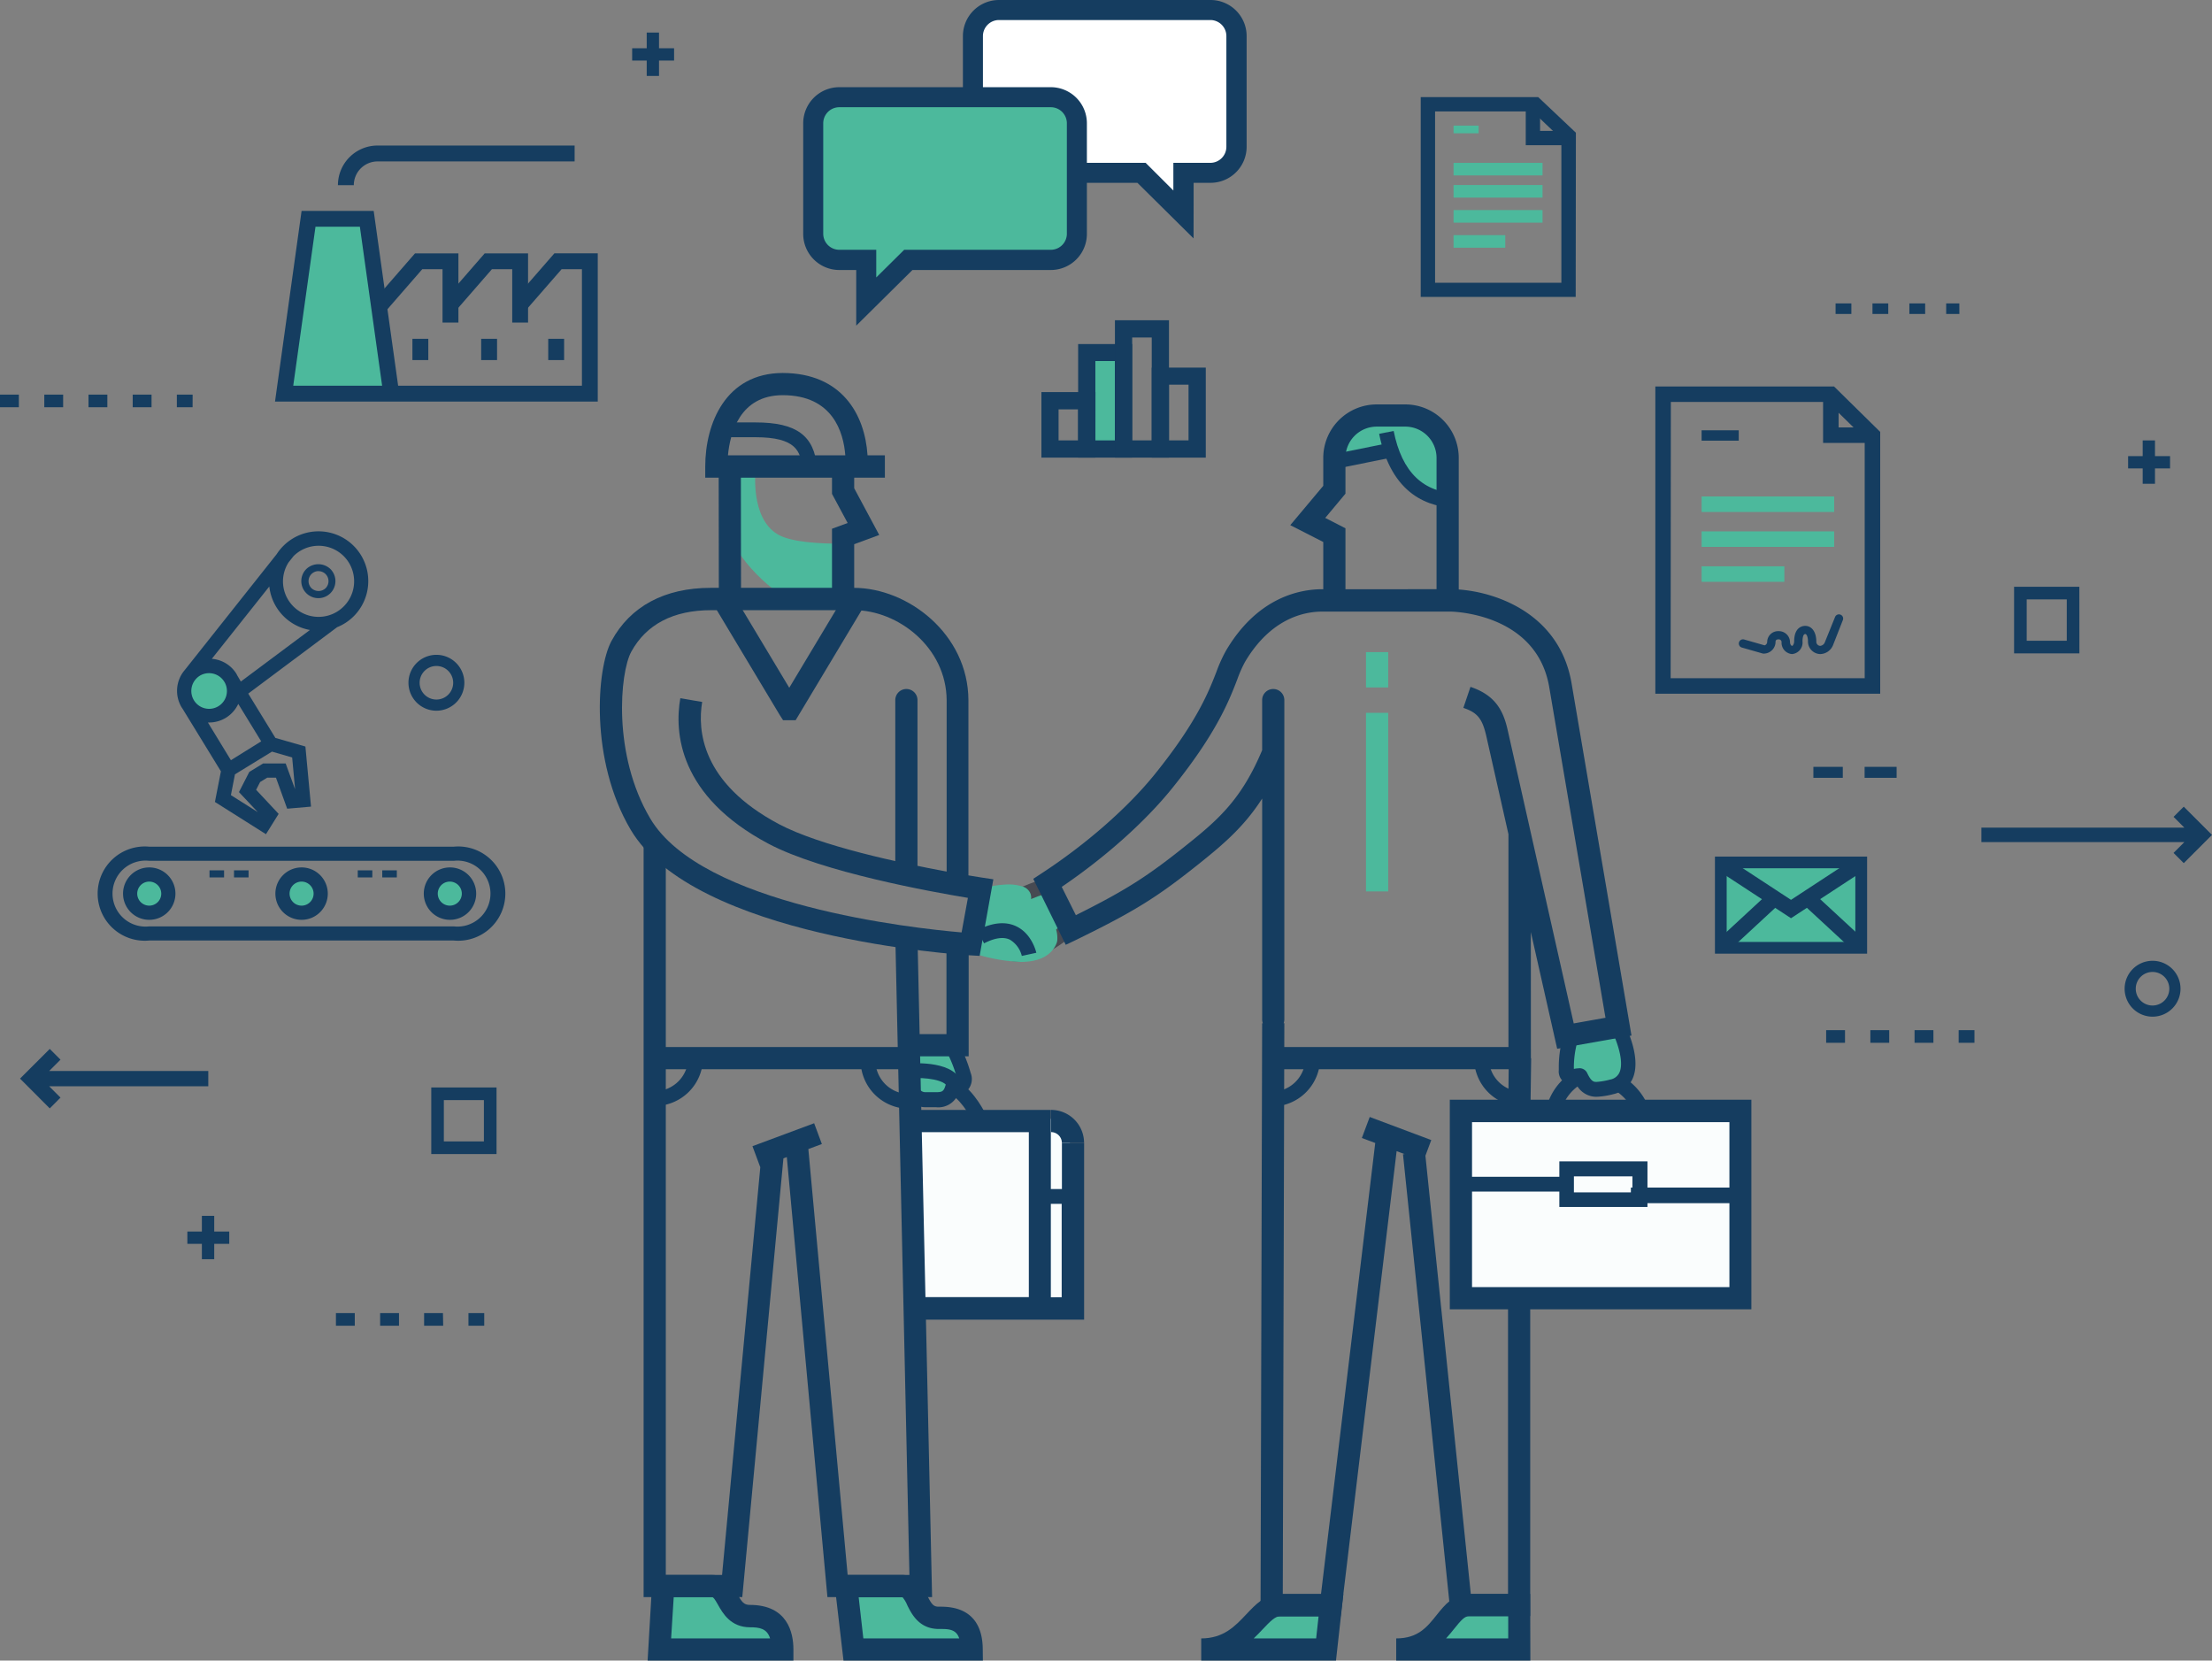 <svg xmlns="http://www.w3.org/2000/svg" viewBox="0 0 469.41 352.35"><rect x="0" y="0" width="469.41" height="352.35" fill="#808080" stroke="none"/><defs><style>.cls-1{fill:#fff;}.cls-2{fill:#fafdfd;}.cls-3{fill:#153d60;}.cls-4{fill:#4cb99c;}.cls-5{fill:#474a52;}</style></defs><title>01</title><g id="Calque_2" data-name="Calque 2"><g id="Elements"><path class="cls-1" d="M262.52,30.64A5.53,5.53,0,0,1,257,36.17h-5.72V45l-8.93-8.84H212.1a5.53,5.53,0,0,1-5.53-5.53V7.15a5.53,5.53,0,0,1,5.53-5.53H257a5.53,5.53,0,0,1,5.53,5.53Z"/><rect class="cls-2" x="310.51" y="235.35" width="59" height="40"/><polygon class="cls-2" points="192.34 237.81 226.51 237.35 227.05 242.51 228.51 277.35 192.51 277.35 192.34 237.81"/><rect class="cls-3" x="384.82" y="162.71" width="6.24" height="2.33"/><rect class="cls-3" x="395.69" y="162.71" width="6.79" height="2.33"/><path class="cls-3" d="M92.61,150.8a5.93,5.93,0,1,1,5.93-5.93A5.94,5.94,0,0,1,92.61,150.8Zm0-9.49a3.56,3.56,0,1,0,3.56,3.56A3.56,3.56,0,0,0,92.61,141.31Z"/><path class="cls-3" d="M456.79,215.72a5.93,5.93,0,1,1,5.94-5.93A5.94,5.94,0,0,1,456.79,215.72Zm0-9.49a3.56,3.56,0,1,0,3.56,3.56A3.56,3.56,0,0,0,456.79,206.23Z"/><path class="cls-3" d="M40.87,86.41H37.53V83.73h3.35Zm-8.71,0h-4V83.73h4Zm-9.38,0h-4V83.73h4Zm-9.38,0h-4V83.73h4ZM4,86.41H0V83.73H4Z"/><path class="cls-3" d="M102.76,281.3H99.41v-2.68h3.35Zm-8.71,0H90v-2.68h4Zm-9.38,0h-4v-2.68h4Zm-9.38,0h-4v-2.68h4Z"/><path class="cls-3" d="M419,221.26h-3.35v-2.68H419Zm-8.71,0h-4v-2.68h4Zm-9.38,0h-4v-2.68h4Zm-9.38,0h-4v-2.68h4Z"/><path class="cls-3" d="M415.8,66.62H413V64.38h2.79Zm-7.26,0h-3.35V64.38h3.35Zm-7.83,0h-3.35V64.38h3.35Zm-7.83,0h-3.35V64.38h3.35Z"/><path class="cls-3" d="M441.27,138.63H427.41V124.5h13.85Zm-11.18-2.68h8.5v-8.77h-8.5Z"/><path class="cls-3" d="M105.37,244.87H91.52V230.74h13.85Zm-11.18-2.68h8.5v-8.77h-8.5Z"/><polygon class="cls-3" points="463.42 171.16 461.25 173.32 463.54 175.61 420.47 175.61 420.47 178.68 463.54 178.68 461.25 180.97 463.42 183.14 469.41 177.15 463.42 171.16"/><polygon class="cls-3" points="10.56 222.56 12.84 224.84 10.43 227.25 44.2 227.25 44.2 230.48 10.43 230.48 12.84 232.89 10.56 235.18 4.25 228.86 10.56 222.56"/><path class="cls-3" d="M253.29,50.59l-11.92-11.8H228.52V34.55h14.6L249,40.42V34.55h7.85a3.41,3.41,0,0,0,3.4-3.4V7.65a3.41,3.41,0,0,0-3.4-3.4H212a3.41,3.41,0,0,0-3.41,3.4v13h-4.25v-13A7.66,7.66,0,0,1,212,0H256.9a7.66,7.66,0,0,1,7.65,7.65V31.14a7.66,7.66,0,0,1-7.65,7.65h-3.6Z"/><path class="cls-4" d="M172.57,49.64a5.53,5.53,0,0,0,5.53,5.53h5.72V64l8.93-8.84H223a5.53,5.53,0,0,0,5.53-5.53V26.15A5.53,5.53,0,0,0,223,20.63H178.1a5.53,5.53,0,0,0-5.53,5.53Z"/><path class="cls-3" d="M181.7,69.1V57.29h-3.6a7.66,7.66,0,0,1-7.65-7.65V26.15a7.66,7.66,0,0,1,7.65-7.65H223a7.66,7.66,0,0,1,7.65,7.65V49.64A7.66,7.66,0,0,1,223,57.29H193.63Zm-3.6-46.35a3.41,3.41,0,0,0-3.4,3.4V49.64A3.41,3.41,0,0,0,178.1,53h7.85v5.87L191.88,53H223a3.41,3.41,0,0,0,3.4-3.41V26.15a3.41,3.41,0,0,0-3.4-3.4Z"/><rect class="cls-4" x="365.56" y="183.37" width="29.03" height="17.34"/><path class="cls-3" d="M396.22,202.35H363.93v-20.6h32.29Zm-29.8-2.49h27.3V184.23h-27.3Z"/><polygon class="cls-3" points="380.07 194.83 364.66 184.74 366.45 182.01 380.07 190.93 393.69 182.01 395.48 184.74 380.07 194.83"/><rect class="cls-3" x="363.5" y="193.82" width="15.52" height="3.26" transform="translate(-34 304.09) rotate(-42.77)"/><rect class="cls-3" x="387.26" y="187.69" width="3.26" height="15.52" transform="translate(-18.59 348.4) rotate(-47.26)"/><path class="cls-3" d="M334.38,63H301.49V20.6h24.93l8,7.56Zm-29.84-3h26.8V29.47l-6.13-5.83H304.54Z"/><polygon class="cls-3" points="332.86 30.81 323.78 30.81 323.78 22.3 326.82 22.3 326.82 27.77 332.86 27.77 332.86 30.81"/><rect class="cls-4" x="308.46" y="34.55" width="18.88" height="2.67"/><rect class="cls-4" x="308.46" y="39.26" width="18.88" height="2.67"/><rect class="cls-4" x="308.46" y="44.57" width="18.88" height="2.67"/><rect class="cls-4" x="308.46" y="49.89" width="10.97" height="2.67"/><rect class="cls-4" x="308.46" y="26.65" width="5.32" height="1.63"/><path class="cls-3" d="M386.28,138.78a2.67,2.67,0,0,1-2.61-2.72c0-.84-.26-1.53-.58-1.53-.55,0-.58,1.27-.58,1.53a2.45,2.45,0,0,1-2.22,2.72,2.41,2.41,0,0,1-2.22-2.6.6.6,0,0,0-.64-.52c-.15,0-.64,0-.64.52h0a2.51,2.51,0,0,1-2.42,2.5l-.24,0-4.52-1.29a.89.89,0,0,1,.49-1.71l4.37,1.25a.8.8,0,0,0,.55-.81h0a2.31,2.31,0,0,1,2.42-2.2,2.36,2.36,0,0,1,2.42,2.3c0,.49.27.82.44.82s.44-.46.44-.94c0-3.07,1.8-3.3,2.35-3.3,1.41,0,2.35,1.33,2.35,3.3a.88.88,0,0,0,.83.94,1.2,1.2,0,0,0,1-.81l2.15-5.32a.89.89,0,1,1,1.65.67L389,136.86A3,3,0,0,1,386.28,138.78Z"/><path class="cls-3" d="M399,147.19H351.28V82H389.2L399,91.64Zm-44.47-3.29h41.18V93l-7.9-7.72H354.57Z"/><polygon class="cls-3" points="397.4 93.98 386.88 93.98 386.88 83.67 390.17 83.67 390.17 90.69 397.4 90.69 397.4 93.98"/><rect class="cls-4" x="361.1" y="105.34" width="28.13" height="3.29"/><rect class="cls-4" x="361.1" y="112.75" width="28.13" height="3.29"/><rect class="cls-4" x="361.1" y="120.16" width="17.56" height="3.29"/><rect class="cls-3" x="361.1" y="91.3" width="7.88" height="2.2"/><rect class="cls-3" x="346.09" y="251.98" width="23.68" height="3.31"/><path class="cls-3" d="M346.75,236.12A10.21,10.21,0,0,0,342.1,231l1.47-3a13.45,13.45,0,0,1,6.31,7Z"/><rect class="cls-4" x="231.24" y="73.83" width="6.58" height="22.67"/><path class="cls-3" d="M240.26,97.1H228.79V73h11.47Zm-7.81-3.66h4.15V76.61h-4.15Z"/><path class="cls-3" d="M248.07,97.1H236.6V67.95h11.47Zm-7.81-3.66h4.15V71.61h-4.15Z"/><path class="cls-3" d="M255.88,97.1H244.41V78h11.47Zm-7.81-3.66h4.15V81.62h-4.15Z"/><path class="cls-3" d="M232.45,97.1H221V83.19h11.47Zm-7.81-3.66h4.15V86.86h-4.15Z"/><polygon class="cls-3" points="460.51 96.78 457.31 96.78 457.31 93.45 454.7 93.45 454.7 96.78 451.61 96.78 451.61 99.39 454.7 99.39 454.7 102.65 457.31 102.65 457.31 99.39 460.51 99.39 460.51 96.78"/><polygon class="cls-3" points="143.05 10.24 139.85 10.24 139.85 6.91 137.24 6.91 137.24 10.24 134.15 10.24 134.15 12.85 137.24 12.85 137.24 16.11 139.85 16.11 139.85 12.85 143.05 12.85 143.05 10.24"/><polygon class="cls-3" points="48.65 261.31 45.46 261.31 45.46 257.98 42.84 257.98 42.84 261.31 39.76 261.31 39.76 263.92 42.84 263.92 42.84 267.18 45.46 267.18 45.46 263.92 48.65 263.92 48.65 261.31"/><path class="cls-4" d="M178.91,127.11s-6.18.26-10,.26-14-10-14-14.88,0-12.72,0-12.72h5.44s-1.2,10.11,4.67,13.6c2.8,1.67,8.74,2,13.92,2C179,123.82,178.91,127.11,178.91,127.11Z"/><path class="cls-4" d="M281.4,350l1-9.42H271.68c-5.1,0-6.87,9.42-16.76,9.42Z"/><path class="cls-3" d="M283.51,352.35H254.91v-4.71c4.74,0,7.2-2.6,9.57-5.12,2-2.12,4.05-4.3,7.2-4.3h13.4Zm-17.45-4.71h13.24l.52-4.71h-8.14c-1.06,0-2.12,1.07-3.77,2.82C267.34,346.35,266.73,347,266.05,347.64Z"/><path class="cls-4" d="M181.12,350l-1.57-13.47h11.87c3.76,0,2.75,6.74,7.85,6.74,1.94,0,7-.26,7,6.74Z"/><path class="cls-3" d="M208.58,352.35H179l-2.12-18.18h14.51c3.19,0,4.48,2.58,5.33,4.29,1,2,1.38,2.45,2.51,2.45h.45c7.33,0,8.87,4.94,8.87,9.09Zm-25.37-4.71h20.35c-.61-1.85-2.07-2-3.86-2h-.45c-4.2,0-5.78-3.16-6.72-5.05a6.16,6.16,0,0,0-1-1.68h-9.31Z"/><path class="cls-4" d="M139.93,350l.78-13.47h10.35c3.76,0,3,6.41,8.07,6.41,1.94,0,6.89.07,6.89,7.07Z"/><path class="cls-3" d="M168.37,352.35H137.43l1.06-18.18h12.57c3.12,0,4.48,2.43,5.38,4,1,1.79,1.43,2.36,2.69,2.36,8,0,9.24,5.9,9.24,9.42Zm-25.95-4.71h21c-.65-2.14-2.32-2.36-4.25-2.36-4.12,0-5.8-3-6.8-4.77-.73-1.3-1-1.63-1.27-1.63h-8.13Z"/><path class="cls-4" d="M307.21,106.19c0-14.45-3.62-16.23-3.62-16.23S285,81.5,283.21,96.31c2.5,1.71,6,1.08,10.89-.37C297.28,100.79,300.19,106.19,307.21,106.19Z"/><path class="cls-3" d="M309.56,127.66h-4.71V97.15a6.64,6.64,0,0,0-6.63-6.63h-6.07a6.64,6.64,0,0,0-6.63,6.63v7.6l-4.29,5.14,4.29,2.2v15.57h-4.71V115l-7-3.57,7-8.35V97.15a11.35,11.35,0,0,1,11.34-11.34h6.07a11.35,11.35,0,0,1,11.34,11.34Z"/><path class="cls-3" d="M309.42,107.76c-6.22,0-14.17-2.73-16.75-15.71l3.08-.61c1.74,8.75,6.34,13.19,13.67,13.19Z"/><rect class="cls-4" x="289.88" y="138.37" width="4.71" height="7.49"/><rect class="cls-4" x="289.88" y="151.25" width="4.71" height="37.89"/><rect class="cls-3" x="284.02" y="95.04" width="11.3" height="3.14" transform="translate(-13.4 59.28) rotate(-11.42)"/><polygon class="cls-3" points="181.27 127.96 176.56 127.96 176.56 112.19 179.88 110.97 176.56 104.79 176.56 99.77 181.27 99.77 181.27 103.6 186.58 113.51 181.27 115.47 181.27 127.96"/><rect class="cls-3" x="152.54" y="99.77" width="4.71" height="27.34" transform="translate(-0.15 0.2) rotate(-0.07)"/><path class="cls-4" d="M210,197.21c3.52,11.85,17.09-.33,17.09-.33l-4.5-9.06S210,191,210,197.21Z"/><path class="cls-5" d="M215.81,204h0c-2.51,0-5.81-1.09-7.36-6.3l-.06-.45c0-7.21,12.36-10.55,13.77-10.91l1.23-.31,5.6,11.26-.89.8C227.82,198.28,221.44,204,215.81,204Zm-4.28-7c1.09,3.42,3,3.82,4.28,3.82,3.14,0,7.18-2.68,9.28-4.35l-3.37-6.78C218.22,190.79,211.78,193.51,211.53,197Z"/><path class="cls-4" d="M222.78,199.45c-2.25,6.24-16.45,1.06-16.45,1.06l1.88-10.36c2.07-.57,5.58-1.41,8.12-.62,2.24.69-.47,2.6.05,2.81C219.88,193.77,223.09,196,222.78,199.45Z"/><path class="cls-4" d="M216.57,204.1A36.88,36.88,0,0,1,205.8,202l-1.24-.45,2.3-12.63.95-.26a23.86,23.86,0,0,1,6.13-1,9.84,9.84,0,0,1,2.88.39,2.65,2.65,0,0,1,1.89,1.64,2.53,2.53,0,0,1-.16,1.91c5.12,2.57,6,5.72,5.81,8l-.09.39C223.58,201.86,221.7,204.1,216.57,204.1Zm-8.44-4.65a31.46,31.46,0,0,0,8.44,1.51c2.53,0,4.1-.63,4.66-1.86.06-2.51-2.9-4.27-5.43-5.31l-.7-.29-.27-.79a2.06,2.06,0,0,1,.45-1.82,14.62,14.62,0,0,0-5.69.52Z"/><path class="cls-4" d="M342,230.62c7-1.77,1.32-12.74,1.32-12.74l-10.14,2.31a29.07,29.07,0,0,0-.84,6.95c-.12,2.35,2.81.69,3,1.2C337,231.75,338.45,231.42,342,230.62Z"/><path class="cls-3" d="M338.79,232.72h0a4.78,4.78,0,0,1-4.36-2.8,5.75,5.75,0,0,1-.94.09,2.67,2.67,0,0,1-2-.79,2.8,2.8,0,0,1-.7-2.16l0-.57a22.63,22.63,0,0,1,.43-4.51c.09-.44.22-1.06.4-2.06l.18-1,12.33-2.82.56,1.07c.39.74,3.72,7.36,1.76,11.72a5.83,5.83,0,0,1-4.09,3.27A16.87,16.87,0,0,1,338.79,232.72Zm-3.67-6.06a1.79,1.79,0,0,1,1.69,1c.89,1.9,1.44,1.9,2,1.9h0a15,15,0,0,0,2.85-.49,2.66,2.66,0,0,0,2-1.5c.94-2.1-.25-5.77-1.17-7.9l-7.9,1.8c-.09.47-.16.83-.22,1.11a20.38,20.38,0,0,0-.38,4.05v.17l.29-.05A5.62,5.62,0,0,1,335.12,226.67Z"/><path class="cls-4" d="M196.47,233.31c-5.83,0-3.19-11.54-3.19-11.54H202a35.21,35.21,0,0,1,2.52,6.31c.74,2.23-1.27,2.89-2.36,2.73C201.21,233.94,199.18,233.31,196.47,233.31Z"/><path class="cls-3" d="M198.61,234.93l-1,0-1.11,0a4.66,4.66,0,0,1-3.78-1.77c-2.73-3.43-1.13-10.86-.94-11.69l.28-1.22H203l.41.93c.37.83.62,1.34.81,1.74a31.12,31.12,0,0,1,1.76,4.72,3.52,3.52,0,0,1-.37,3.32,3.74,3.74,0,0,1-2.38,1.42A4.55,4.55,0,0,1,198.61,234.93Zm-4-11.59c-.44,2.66-.59,6.36.57,7.82a1.52,1.52,0,0,0,1.32.58l1.22,0,.92,0c1.26,0,1.62-.14,2-1.42l.38-1.31,1.35.19a1.13,1.13,0,0,0,.72-.19.83.83,0,0,0-.07-.49,28,28,0,0,0-1.62-4.35l-.42-.88Z"/><rect class="cls-3" x="270.22" y="222.16" width="52.36" height="4.71"/><path class="cls-3" d="M192.34,186.44a2.35,2.35,0,0,1-2.35-2.35V148.55a2.35,2.35,0,1,1,4.71,0v35.55A2.35,2.35,0,0,1,192.34,186.44Z"/><rect class="cls-3" x="137.63" y="222.16" width="54.72" height="4.71"/><path class="cls-3" d="M371.66,277.81h-64V233.34h64Zm-59.28-4.71H367v-35H312.38Z"/><rect class="cls-3" x="310.02" y="249.69" width="22.46" height="3.14"/><path class="cls-3" d="M349.61,256.1h-18.7v-9.68h18.7ZM334,253h12.42v-3.4H334Z"/><path class="cls-3" d="M207.89,202.82l-2.08-.12c-2.38-.14-58.45-3.75-72-26.69-8.67-14.74-7.23-34.14-4.05-40,4-7.38,11.3-11.28,21.06-11.28h30.37c11.45,0,24.25,9.78,24.32,23.81v37.2c1.78.3,2.84.46,2.89.47l2.4.36Zm-57-73.35c-8,0-13.74,3-16.93,8.82-2.42,4.44-4,21.82,4,35.33,10.87,18.48,55.86,23.34,66.1,24.22l1.34-7.33c-7.58-1.25-30.9-5.44-42.29-11.47-19.16-10.14-20-23.71-18.74-30.89l4.64.79c-1,5.93-.24,17.17,16.3,25.93,8.74,4.63,25.72,8.24,35.58,10.06V148.58c-.06-11.26-10.38-19.11-19.62-19.11Z"/><polygon class="cls-3" points="205.56 224.13 192.34 224.13 192.34 219.42 200.85 219.42 200.85 199.98 205.56 199.98 205.56 224.13"/><path class="cls-3" d="M206.36,237.81s-1.94-4-4.56-5.64l1.63-2.68c3.44,2.09,5.68,6.78,5.77,7Z"/><path class="cls-3" d="M331.65,234.55l-3-1a12.75,12.75,0,0,1,6-6.64l1.39,2.81A9.69,9.69,0,0,0,331.65,234.55Z"/><polygon class="cls-3" points="175.59 338.88 197.8 338.88 194.69 198.47 189.99 198.57 192.99 334.17 179.88 334.17 171.54 243.81 174.41 242.74 172.77 238.33 159.68 243.2 161.32 247.61 161.35 247.6 153.23 334.17 141.29 334.17 141.29 179.15 136.58 179.15 136.58 338.88 157.52 338.88 166.25 245.78 166.97 245.51 175.59 338.88"/><path class="cls-3" d="M230.05,242.51h-4.71a2.3,2.3,0,0,0-2.3-2.3v-4.71A7,7,0,0,1,230.05,242.51Z"/><path class="cls-3" d="M138.93,234.67v-3.14a7.13,7.13,0,0,0,7.12-7.12h3.14A10.27,10.27,0,0,1,138.93,234.67Z"/><path class="cls-3" d="M192.89,235.25A10.27,10.27,0,0,1,182.63,225h3.14a7.13,7.13,0,0,0,7.12,7.12Z"/><path class="cls-3" d="M269.89,234.78v-3.14a7.13,7.13,0,0,0,7.12-7.12h3.14A10.27,10.27,0,0,1,269.89,234.78Z"/><path class="cls-3" d="M323.07,234.78a10.27,10.27,0,0,1-10.26-10.26h3.14a7.13,7.13,0,0,0,7.12,7.12Z"/><path class="cls-3" d="M216.84,202.83a5.55,5.55,0,0,0-2.55-3.46c-1.37-.64-3.21-.37-5.46.79l-1.44-2.79c3.17-1.64,6-1.91,8.26-.83,3.35,1.58,4.23,5.46,4.27,5.62Z"/><path class="cls-4" d="M322.41,350v-9.42H311.72c-5.1,0-5.53,9.42-15.43,9.42Z"/><path class="cls-3" d="M324.76,352.35H296.29v-4.71c4.63,0,6.56-2.42,8.61-5,1.67-2.08,3.56-4.44,6.82-4.44h13Zm-17.89-4.71h13.19v-4.71h-8.34c-.9,0-1.65.82-3.14,2.68C308.06,346.25,307.51,346.95,306.87,347.64Z"/><path class="cls-3" d="M324.86,197.77l5.59,24.76,15.77-2.8-12.68-74.54c-2.62-16-17.95-20.17-25.69-20.17H280.62c-4.76,0-13.75,1.69-20.43,13a29.87,29.87,0,0,0-2,4.39c-1.66,4.29-4.17,10.76-13.11,21.84-5.8,7.19-14.57,14.87-24.07,21.08l-1.74,1.14,6.89,14,2.11-1c12.58-6.14,17.31-9.08,26.63-16.56,5.05-4.05,9.25-7.72,12.94-13.47v46.89a2.34,2.34,0,0,0,.15.8h-.15l-.34,125.84h17l11.88-98.72,1.71.64-.36,0,10.15,98h16.85V275.81h-4.71v62.41h-7.9l-9.63-93,1.24-3.32L290.67,237,289,241.46l2.84,1.06-11.51,95.71h-8.11l.33-121.12h-.15a2.38,2.38,0,0,0,.15-.81V148.55a2.35,2.35,0,1,0-4.71,0v10.63c-4.28,10.2-9.08,14.57-15.89,20-8.44,6.78-13,9.69-23.64,15l-3-6c9.22-6.26,17.68-13.8,23.42-20.91,9.4-11.65,12.07-18.54,13.83-23.1a26.57,26.57,0,0,1,1.63-3.7c5.5-9.31,12.62-10.7,16.38-10.7h27.23c.18,0,18.41.18,21,16.24l11.9,69.94-6.74,1.2-14-62.18c-.95-4.26-2.66-7.46-7.91-9.23l-1.51,4.46c3,1,4,2.31,4.83,5.81l4.74,21h0v47.56h.07L320.06,236l4.71.07.16-11.54-2.35,0h2.29Z"/><path class="cls-3" d="M201.08,230.74c-.36-1.64-4.8-2.19-7.86-1.95l-.25-3.13c1-.08,10.06-.65,11.17,4.4Z"/><polygon class="cls-3" points="168.84 152.82 167.4 152.82 166.18 152.82 165.45 151.68 151.9 129.1 155.94 126.68 167.49 145.93 179.04 126.68 183.07 129.1 168.84 152.82"/><path class="cls-3" d="M184.1,96.61c-.56-8.73-5.5-17.44-18-17.47h0C154,79.17,149.66,89.83,149.66,99v2.35h38.12V96.61Zm-18-12.76c10.66,0,12.91,7.93,13.28,12.76h-24.9C154.93,91.88,157,83.86,166.1,83.85Z"/><path class="cls-3" d="M160.32,89.63h-7.59v3.14h7.59c8.65,0,9.62,3,9.94,6.68l3.13-.28C172.78,92.4,169,89.63,160.32,89.63Z"/><path class="cls-3" d="M225.35,242.51v9.78H223V235.51H192.56v4.71h25.77v35H194.59V280h35.47V242.51ZM223,275.26V255.43h2.3v19.82Z"/><circle class="cls-4" cx="31.67" cy="189.61" r="4.05"/><path class="cls-3" d="M31.67,195.17a5.56,5.56,0,1,1,5.56-5.56A5.56,5.56,0,0,1,31.67,195.17Zm0-8.11a2.55,2.55,0,1,0,2.55,2.55A2.56,2.56,0,0,0,31.67,187.06Z"/><circle class="cls-4" cx="63.98" cy="189.61" r="4.05"/><path class="cls-3" d="M64,195.17a5.56,5.56,0,1,1,5.56-5.56A5.56,5.56,0,0,1,64,195.17Zm0-8.11a2.55,2.55,0,1,0,2.55,2.55A2.56,2.56,0,0,0,64,187.06Z"/><circle class="cls-4" cx="95.49" cy="189.61" r="4.05"/><path class="cls-3" d="M95.49,195.17a5.56,5.56,0,1,1,5.56-5.56A5.56,5.56,0,0,1,95.49,195.17Zm0-8.11A2.55,2.55,0,1,0,98,189.61,2.55,2.55,0,0,0,95.49,187.06Z"/><path class="cls-3" d="M96.29,179.65H31.67a10,10,0,1,0,0,19.91H96.29a10,10,0,1,0,0-19.91Zm0,16.91H31.67a7,7,0,1,1,0-13.91H96.29a7,7,0,1,1,0,13.91Z"/><rect class="cls-3" x="44.46" y="184.67" width="3.09" height="1.5"/><rect class="cls-3" x="49.66" y="184.67" width="3.09" height="1.5"/><rect class="cls-3" x="75.92" y="184.67" width="3.09" height="1.5"/><rect class="cls-3" x="81.12" y="184.67" width="3.09" height="1.5"/><circle class="cls-4" cx="44.36" cy="146.57" r="5.29" transform="translate(-70.03 44.76) rotate(-31.49)"/><path class="cls-3" d="M67.6,126.92A3.62,3.62,0,0,1,65,120.74a3.71,3.71,0,0,1,5.12,0,3.62,3.62,0,0,1-2.56,6.18Zm0-5.74a2.1,2.1,0,0,0-1.5.62,2.12,2.12,0,0,0,0,3,2.17,2.17,0,0,0,3,0,2.12,2.12,0,0,0-1.5-3.61Z"/><path class="cls-3" d="M75.06,130.76a10.55,10.55,0,0,0-14.93-14.93,10.43,10.43,0,0,0-1.42,1.76L39.19,142.19h0a6.78,6.78,0,0,0-.63,7.92c.05.09.12.16.17.25l8.15,13.3-1.27,6.5L56.44,177l2.69-4.31-4.78-5.11.85-1.65.75-.46.75-.46h1.86l2.38,6.58,5.06-.44L64.81,158.4l-6.37-1.83-5.76-9.4,18.86-14.09A10.56,10.56,0,0,0,75.06,130.76ZM72.94,118a7.55,7.55,0,1,1-12.89,5.34,7.48,7.48,0,0,1,1.18-4l1.06-1.34a7.55,7.55,0,0,1,10.65,0Zm-31.39,26.1h0a3.74,3.74,0,0,1,.83-.71,3.79,3.79,0,0,1,5.21,1.25h0l.11.18a3.78,3.78,0,0,1-3.32,5.58h0a3.77,3.77,0,0,1-3.15-1.69l-.08-.13h0a3.79,3.79,0,0,1,.41-4.49ZM62,160.72l.62,6.74-2-5.47H55.84l-1.47.9h0l-1.47.9-2.19,4.28,4,4.25L49,168.71l.86-4.41,3.93-2.41h0l3.93-2.41Zm-13,.58-4.88-8,.28,0a6.81,6.81,0,0,0,6.16-3.95l4.87,7.95Zm1.28-18.1c0-.06-.06-.13-.09-.2a6.74,6.74,0,0,0-5.24-3.21l12.2-15.35a10.54,10.54,0,0,0,8.62,9.23L51.11,144.61Z"/><polygon class="cls-4" points="65.61 47.84 60.15 83.19 83.08 83.28 76.97 47.42 65.61 47.84"/><polygon class="cls-3" points="97.28 68.44 93.91 68.44 93.91 57.12 89.61 57.12 82.08 65.77 79.54 63.56 88.07 53.76 97.28 53.76 97.28 68.44"/><polygon class="cls-3" points="112.06 68.44 108.7 68.44 108.7 57.12 104.39 57.12 96.86 65.77 94.33 63.56 102.86 53.76 112.06 53.76 112.06 68.44"/><path class="cls-3" d="M126.85,85.21H58.36L64,44.75H79.3l5.19,37.09h39V57.12h-4.31l-7.53,8.64-2.54-2.21,8.54-9.8h9.2ZM62.23,81.84H81.09L76.37,48.11H66.95Z"/><rect class="cls-3" x="87.52" y="71.89" width="3.37" height="4.51"/><rect class="cls-3" x="102.11" y="71.89" width="3.37" height="4.51"/><rect class="cls-3" x="116.34" y="71.89" width="3.37" height="4.51"/><path class="cls-3" d="M75.08,39.29H71.71a8.42,8.42,0,0,1,8.41-8.41h41.82v3.37H80.12A5.05,5.05,0,0,0,75.08,39.29Z"/></g></g></svg>